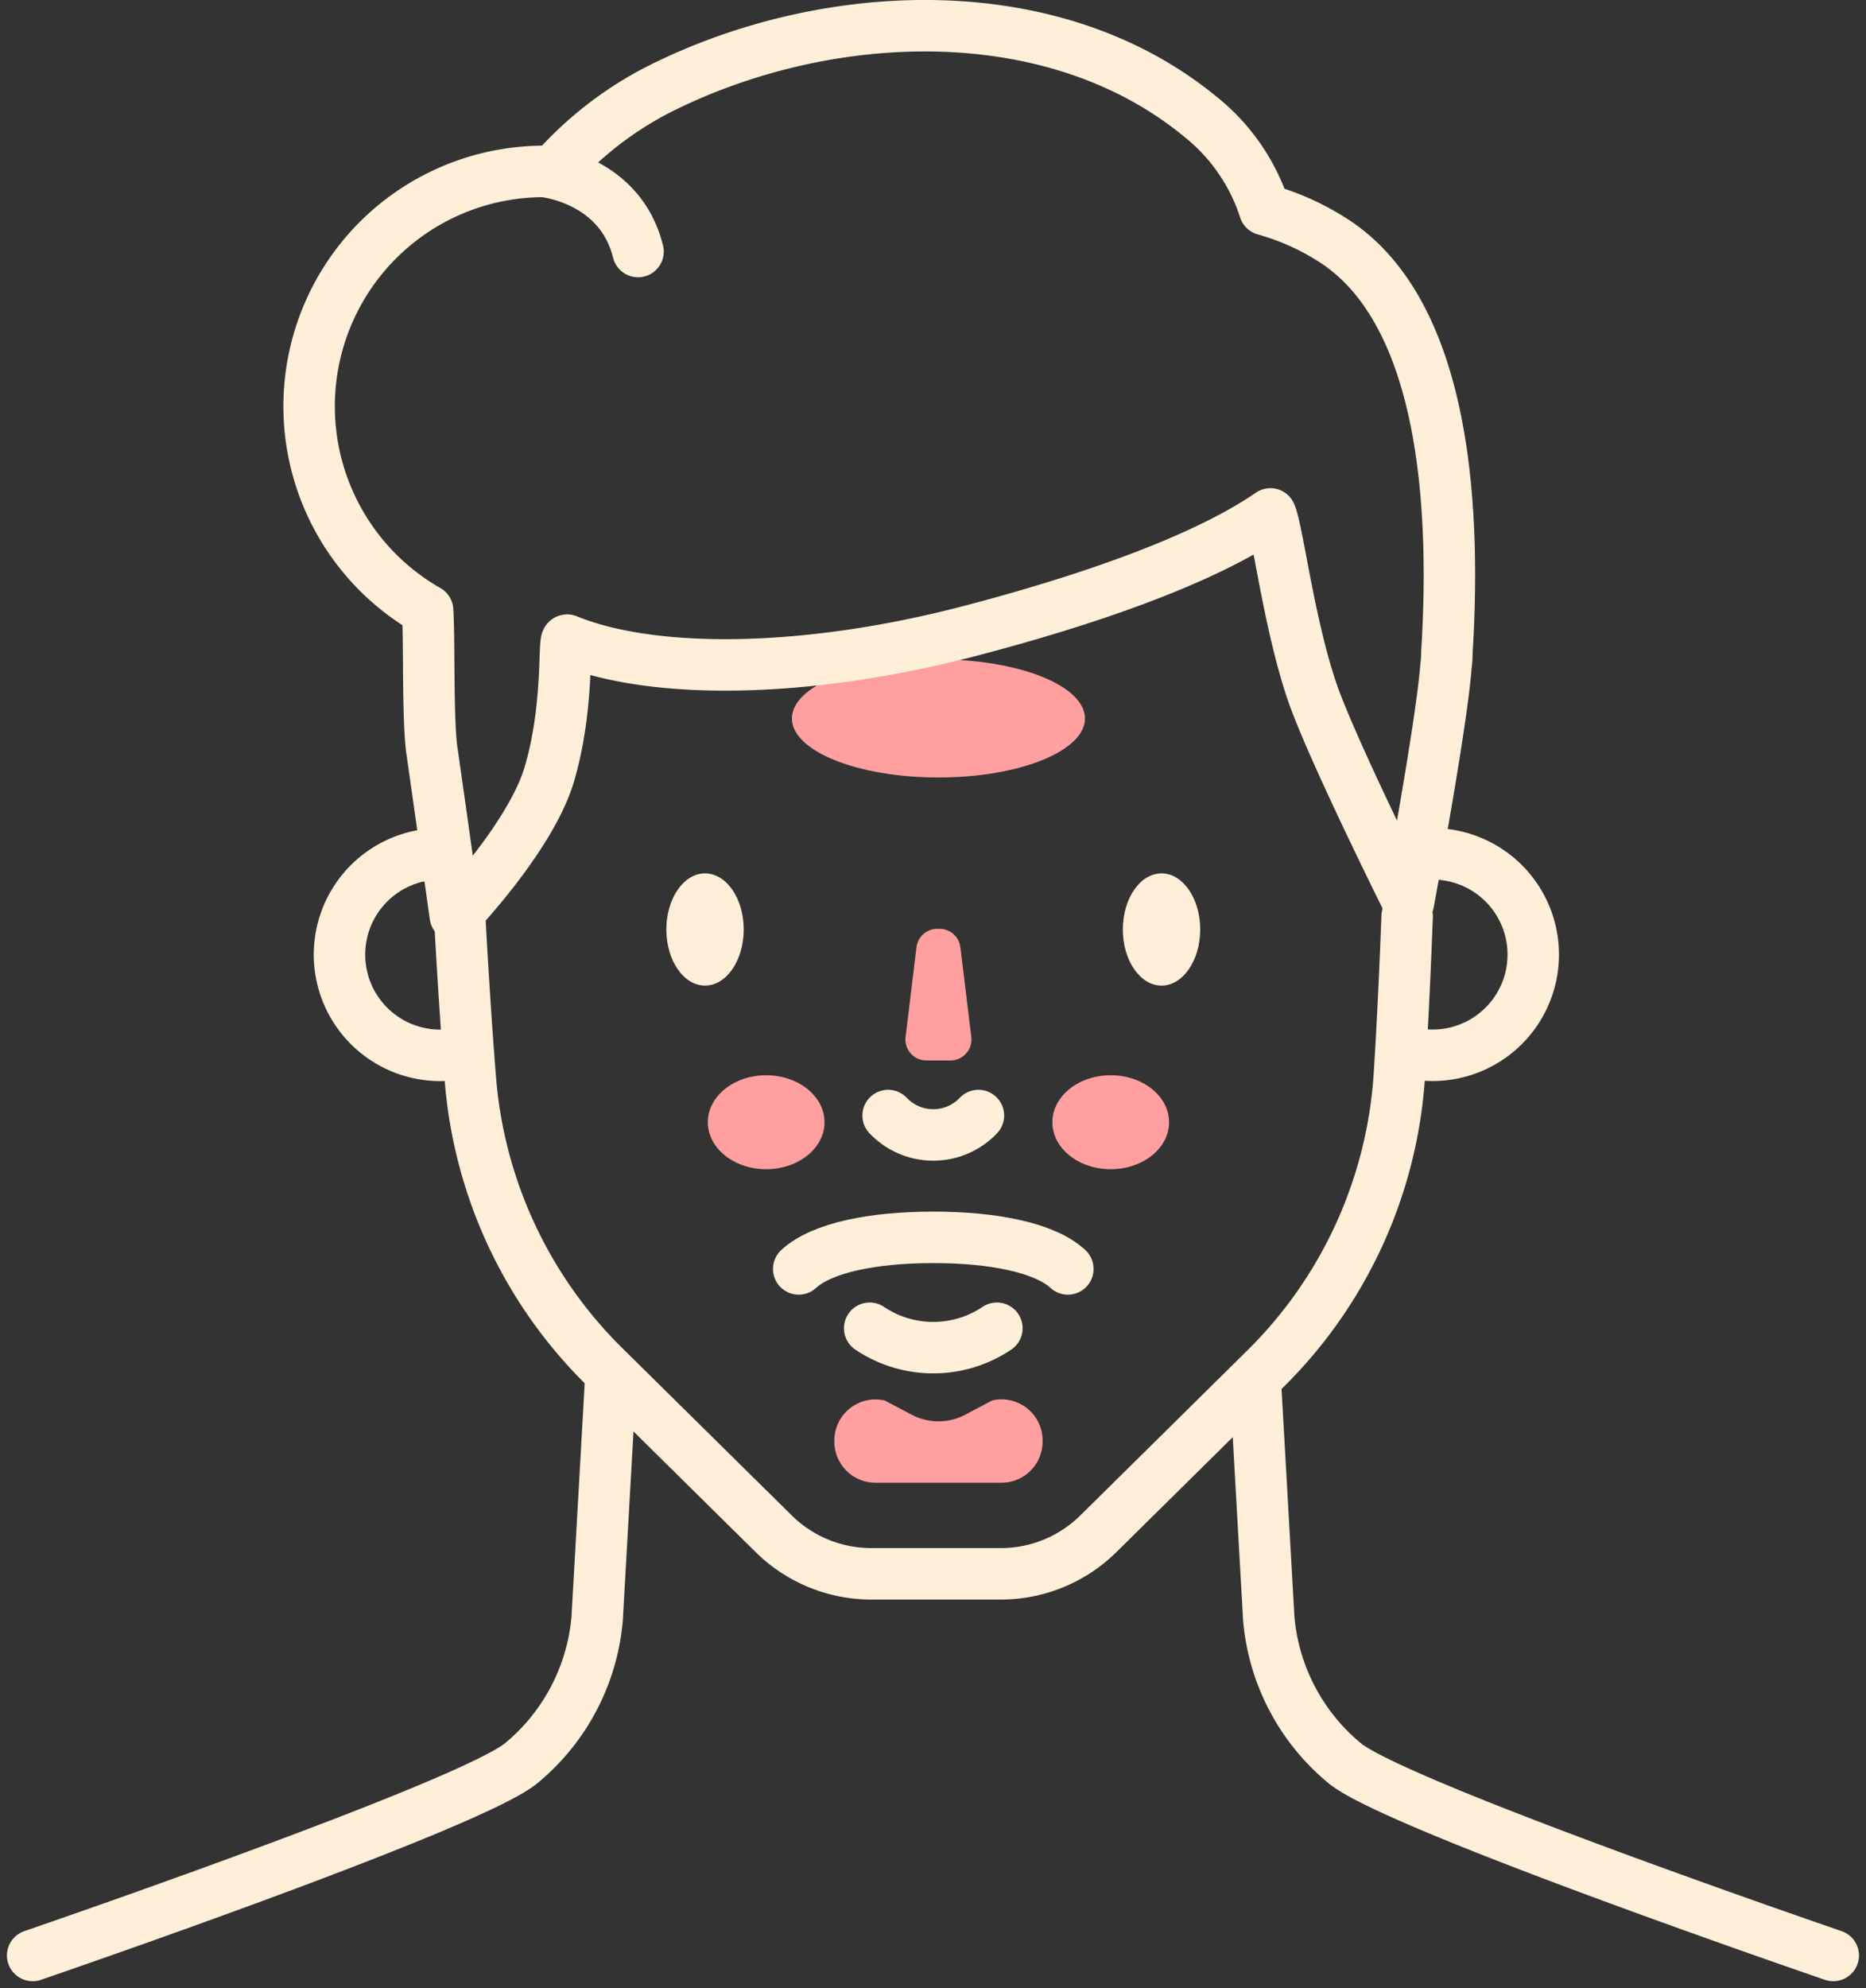 <?xml version="1.0" encoding="UTF-8"?>
<svg xmlns="http://www.w3.org/2000/svg" width="108.817" height="115.877" viewBox="0 0 108.817 115.877">
  <rect x="0" y="0" width="108.817" height="115.877" fill="#333333" stroke="none"/>
  <g id="Group_1258" data-name="Group 1258" transform="translate(-601.299 -1725.488)">
    <ellipse id="Ellipse_106" data-name="Ellipse 106" cx="8.545" cy="3.44" rx="8.545" ry="3.44" transform="translate(647.479 1763.923)" fill="#ff9f9f"></ellipse>
    <path id="Path_1653" data-name="Path 1653" d="M1255.228,1235.737h-1.41a1.221,1.221,0,0,1-1.212-1.369l.636-5.227a1.221,1.221,0,0,1,1.212-1.074h.137a1.221,1.221,0,0,1,1.212,1.074l.636,5.227A1.221,1.221,0,0,1,1255.228,1235.737Z" transform="translate(-598.498 551.558)" fill="#ff9f9f"></path>
    <g id="Group_533" data-name="Group 533" transform="translate(642.576 1788.158)">
      <ellipse id="Ellipse_52" data-name="Ellipse 52" cx="3.403" cy="2.738" rx="3.403" ry="2.738" transform="translate(0 0)" fill="#ff9f9f"></ellipse>
      <ellipse id="Ellipse_53" data-name="Ellipse 53" cx="3.403" cy="2.738" rx="3.403" ry="2.738" transform="translate(20.092 0)" fill="#ff9f9f"></ellipse>
    </g>
    <path id="Path_1654" data-name="Path 1654" d="M1226.62,1350.5h-7.342a2.4,2.4,0,0,1-2.4-2.4v-.055a2.4,2.4,0,0,1,2.939-2.34l1.566.827a3.352,3.352,0,0,0,3.134,0l1.573-.833a2.4,2.4,0,0,1,2.933,2.341v.062A2.4,2.4,0,0,1,1226.62,1350.5Z" transform="translate(-566.924 461.408)" fill="#ff9f9f"></path>
    <g id="Group_697" data-name="Group 697" transform="translate(603.204 1729.358)">
      <path id="Path_966" data-name="Path 966" d="M1701.859,1616.926s25.573-8.752,28.507-11.219a12.3,12.3,0,0,0,4.423-8.559c0-.022,0-.045,0-.068l.777-13.722" transform="translate(-1701.859 -1506.824)" fill="none" stroke="#ffefd9" stroke-linecap="round" stroke-linejoin="round" stroke-width="3"></path>
      <path id="Path_967" data-name="Path 967" d="M2012.226,1583.358l.777,13.722c0,.022,0,.045,0,.068a12.3,12.3,0,0,0,4.423,8.559c2.934,2.467,28.507,11.219,28.507,11.219" transform="translate(-1940.931 -1506.824)" fill="none" stroke="#ffefd9" stroke-linecap="round" stroke-linejoin="round" stroke-width="3"></path>
      <path id="Path_968" data-name="Path 968" d="M1787.24,1461.917a5.871,5.871,0,1,1-2.761-11.405h1.273" transform="translate(-1761.891 -1404.495)" fill="none" stroke="#ffefd9" stroke-linecap="round" stroke-linejoin="round" stroke-width="3"></path>
      <path id="Path_970" data-name="Path 970" d="M2052.6,1450.174a5.87,5.87,0,1,1-2.312,11.474" transform="translate(-1970.253 -1404.234)" fill="none" stroke="#ffefd9" stroke-linecap="round" stroke-linejoin="round" stroke-width="3"></path>
      <ellipse id="Ellipse_66" data-name="Ellipse 66" cx="2.256" cy="3.271" rx="2.256" ry="3.271" transform="translate(36.953 47.033)" fill="#ffefd9"></ellipse>
      <ellipse id="Ellipse_67" data-name="Ellipse 67" cx="2.256" cy="3.271" rx="2.256" ry="3.271" transform="translate(63.574 47.033)" fill="#ffefd9"></ellipse>
      <path id="Path_971" data-name="Path 971" d="M1896.329,1547.3c1.345,1.245,4.352,1.84,7.848,1.84s6.5-.595,7.848-1.84" transform="translate(1956.697 1617.388) rotate(180)" fill="none" stroke="#ffefd9" stroke-linecap="round" stroke-linejoin="round" stroke-width="3"></path>
      <path id="Path_972" data-name="Path 972" d="M1919.032,1516.377a3.63,3.63,0,0,0,5.265,0" transform="translate(-1869.145 -1455.229)" fill="none" stroke="#ffefd9" stroke-linecap="round" stroke-linejoin="round" stroke-width="3"></path>
      <path id="Path_973" data-name="Path 973" d="M1914.347,1570.353a6.65,6.65,0,0,0,7.418,0" transform="translate(-1865.536 -1496.807)" fill="none" stroke="#ffefd9" stroke-linecap="round" stroke-linejoin="round" stroke-width="3"></path>
      <path id="Path_974" data-name="Path 974" d="M1865.4,1463.5c-.1,2.627-.247,6.01-.454,9.256a26.419,26.419,0,0,1-7.813,17.117l-9.737,9.614a8.1,8.1,0,0,1-5.693,2.337h-7.553a8.1,8.1,0,0,1-5.693-2.337l-9.9-9.771a26.459,26.459,0,0,1-7.783-16.7c-.292-3.616-.516-7.432-.662-10.2" transform="translate(-1785.246 -1413.966)" fill="none" stroke="#ffefd9" stroke-linecap="round" stroke-linejoin="round" stroke-width="3"></path>
      <g id="Group_673" data-name="Group 673" transform="translate(-147.008 -1153.689)">
        <path id="Path_1990" data-name="Path 1990" d="M171.653,1203.193s4.4-4.584,5.483-8.245c1.149-3.882.823-7.8,1.039-7.821,4.956,2.028,13.838,1.982,23.443-.522,6.55-1.708,13.549-4.061,17.57-6.833.429.889,1.158,7.066,2.665,11.005,1.421,3.718,5.382,11.652,5.382,11.652s1.947-10.427,2.191-13.792a5.058,5.058,0,0,0,.052-.778c.554-8.81-.189-20.022-6.74-24.1a14.558,14.558,0,0,0-3.887-1.722,11.38,11.38,0,0,0-3.716-5.391c-8.668-7.153-21.9-6.476-31.506-1.673l-.13.065a20.767,20.767,0,0,0-6.137,4.786c-.18-.007-.36-.014-.542-.014a13.691,13.691,0,0,0-6.78,25.585c.114,1.847-.011,6.4.258,8.229C170.468,1194.772,171.653,1203.193,171.653,1203.193Z" fill="none" stroke="#ffefd9" stroke-linecap="round" stroke-linejoin="round" stroke-width="3"></path>
        <path id="Path_1991" data-name="Path 1991" d="M189.474,1167.659s4.447.426,5.49,4.669" transform="translate(-12.653 -7.848)" fill="none" stroke="#ffefd9" stroke-linecap="round" stroke-linejoin="round" stroke-width="3"></path>
      </g>
    </g>
  </g>
</svg>
